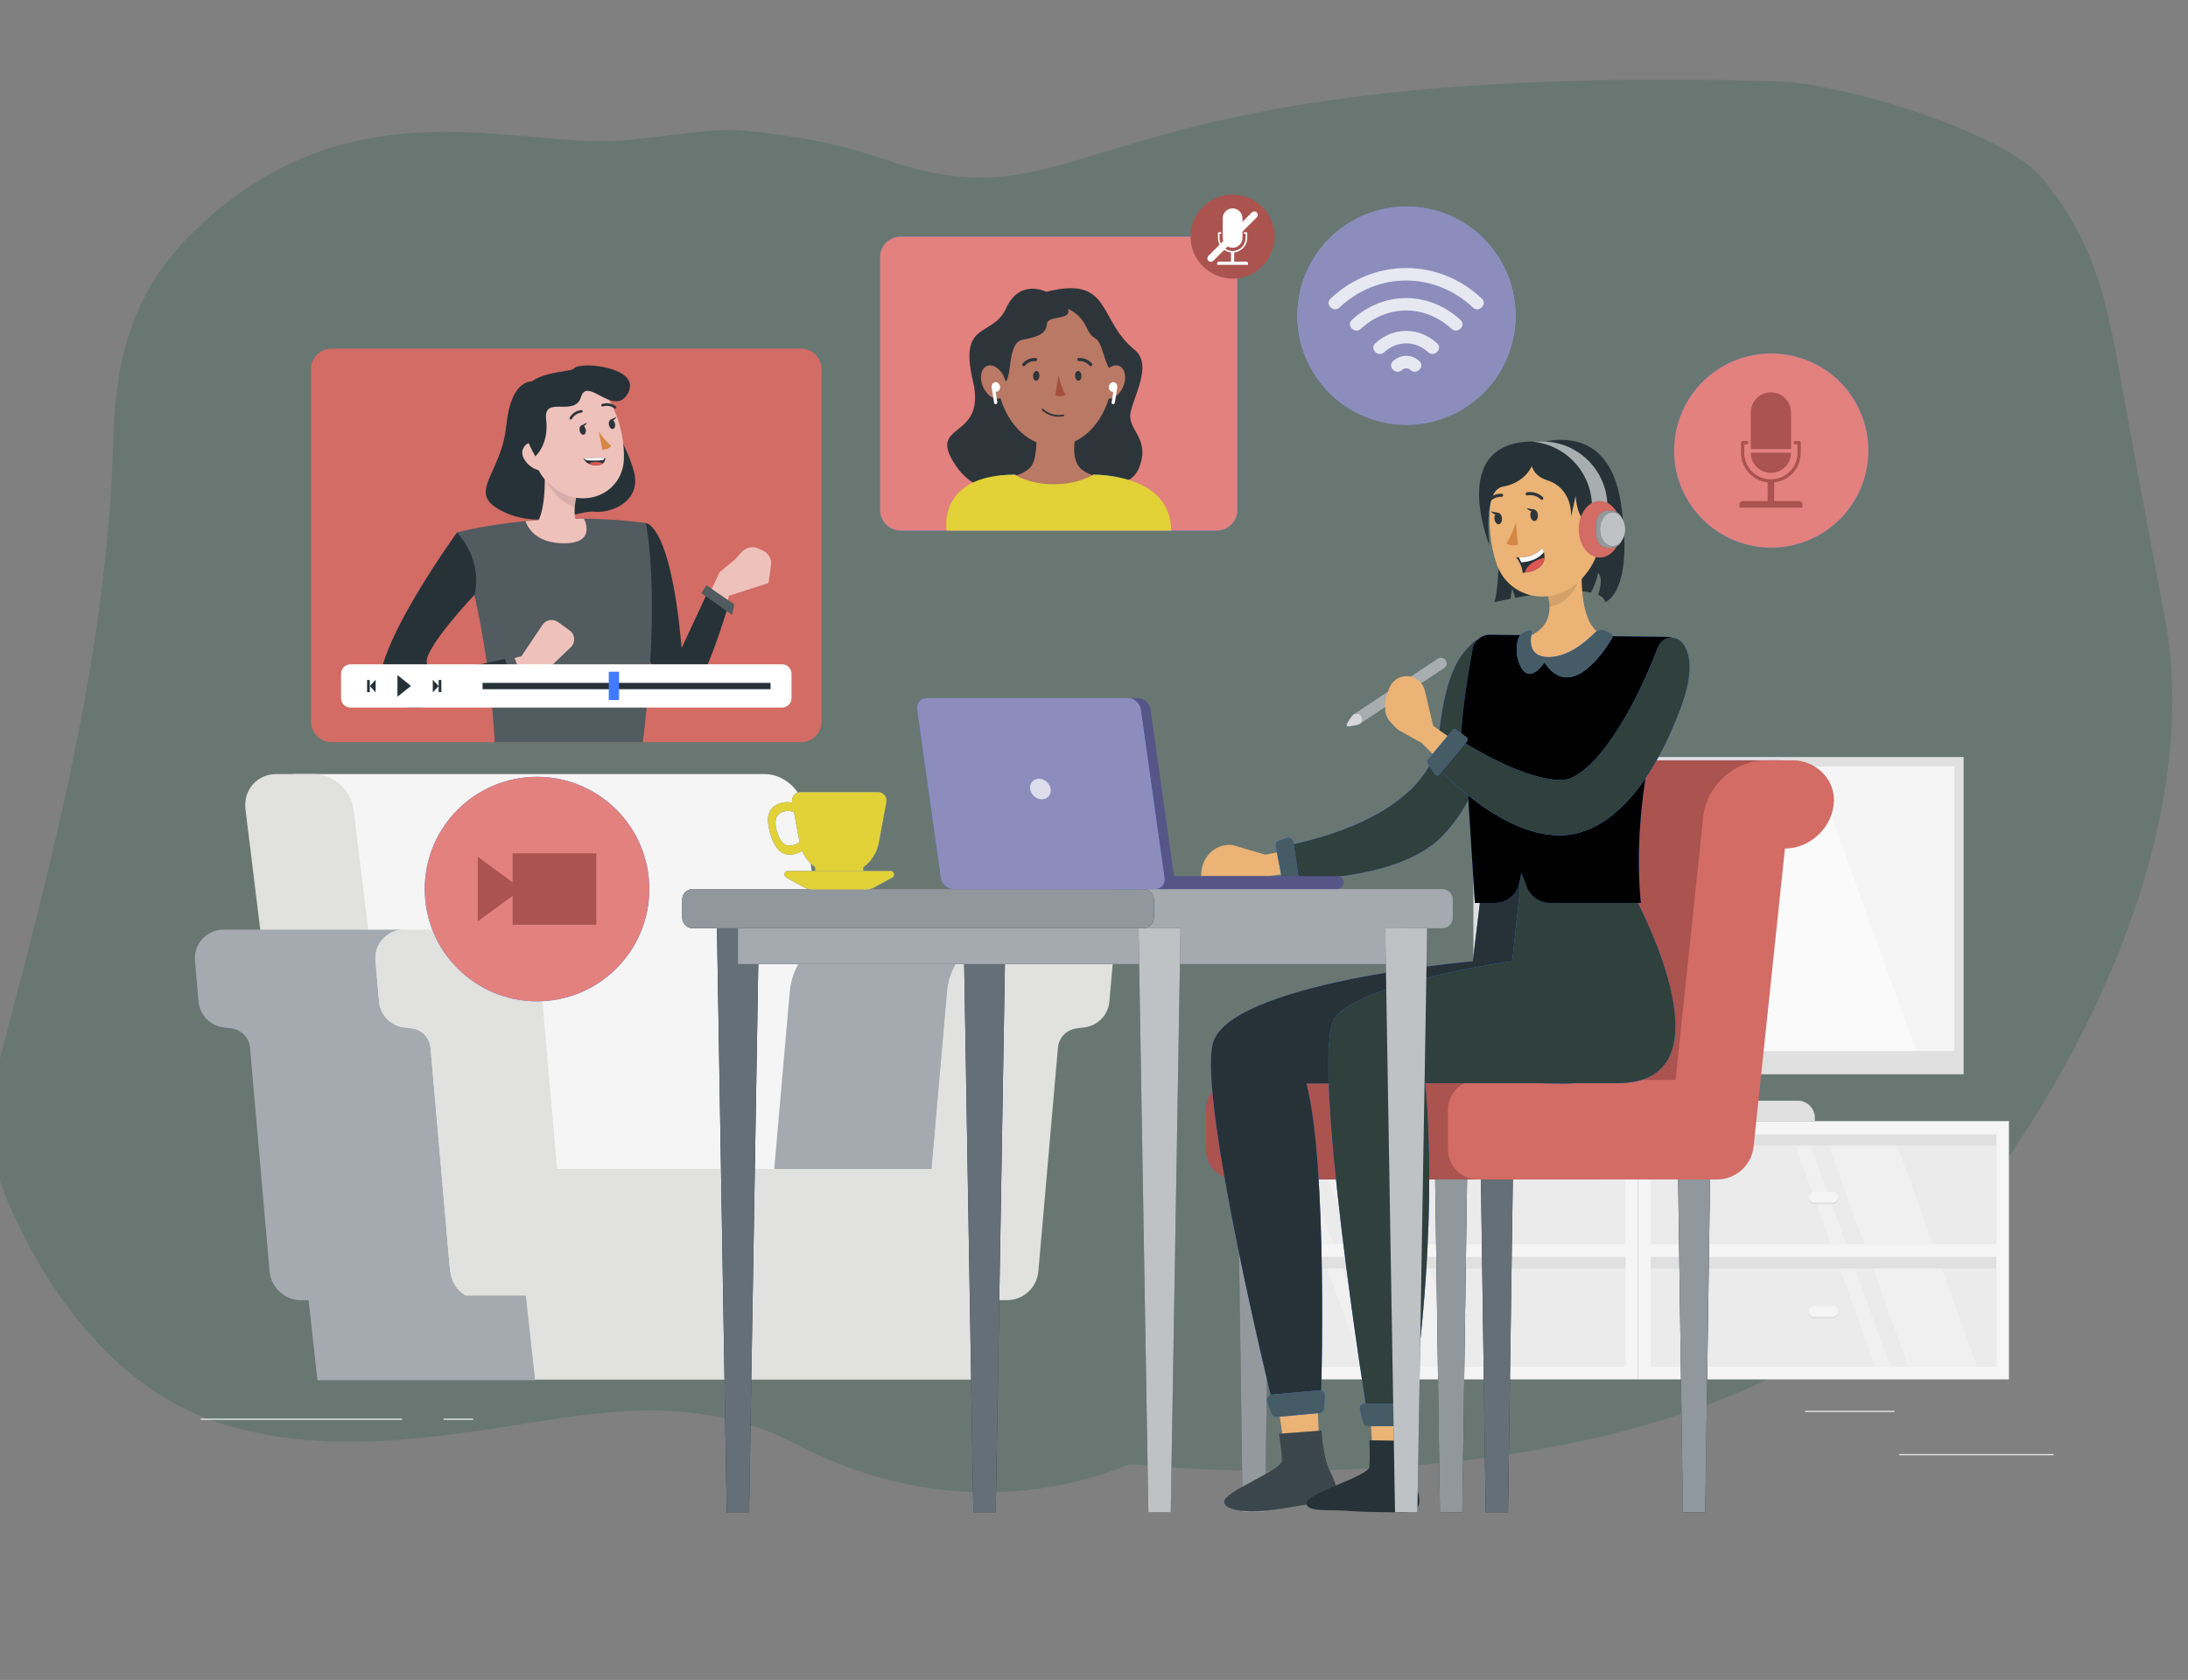 <?xml version="1.0" encoding="UTF-8"?> <!-- Generator: Adobe Illustrator 25.2.0, SVG Export Plug-In . SVG Version: 6.00 Build 0) --> <svg xmlns="http://www.w3.org/2000/svg" xmlns:xlink="http://www.w3.org/1999/xlink" version="1.1" x="0px" y="0px" viewBox="0 0 556 427" style="enable-background:new 0 0 556 427;" xml:space="preserve"><rect x="0" y="0" width="556" height="427" fill="#808080" stroke="none"/> <style type="text/css"> .st0{opacity:0.7;} .st1{fill:#60746C;} .st2{fill:#78A2EA;} .st3{fill:#8D8DBD;} .st4{opacity:0.8;} .st5{fill:#FFFFFF;} .st6{fill:#EBEBEB;} .st7{fill:#F5F5F5;} .st8{fill:#E1E1E0;} .st9{fill:#A5AAB0;} .st10{fill:#F0F0F0;} .st11{fill:#E0E0E0;} .st12{fill:#FAFAFA;} .st13{display:none;} .st14{display:inline;} .st15{fill:#407BFF;} .st16{opacity:0.9;fill:#FFFFFF;} .st17{fill:#263238;} .st18{fill:#90979D;} .st19{fill:#656F78;} .st20{opacity:0.5;fill:#FFFFFF;} .st21{fill:#AA534F;} .st22{fill:#D26C64;} .st23{fill:#EBB376;} .st24{opacity:0.1;fill:#FFFFFF;} .st25{fill:#455B65;} .st26{fill:#2F403D;} .st27{opacity:0.1;} .st28{fill:#D58745;} .st29{fill:#2E353A;} .st30{fill:#DE5753;} .st31{opacity:0.6;fill:#FFFFFF;} .st32{opacity:0.8;fill:#FFFFFF;} .st33{opacity:0.7;fill:#FFFFFF;} .st34{fill:#565588;} .st35{fill:#E2D137;} .st36{fill:#E2817D;} .st37{fill:#B97964;} .st38{fill:#A24E3F;} .st39{fill:#577AFB;} .st40{fill:#EEC1BB;} .st41{opacity:0.2;fill:#FFFFFF;} </style> <g id="Wifi_Icon"> </g> <g id="Background_Complete"> <g class="st0"> <path class="st1" d="M451.839,20.656c-180.711-5.124-173.338,38.348-226.821,19.898c-7.748-2.673-18.702-5.771-36.434-7.403 c-8.525-0.784-24.895,2.617-34.639,2.723c-26.844,0.294-67.272-13.687-104.863,23.118c-14.657,14.351-19.719,30.632-20.289,52.664 c-1.433,55.311-16.238,109.257-29.42,159.717c-3.244,12.417-1.984,23.633,3.131,35.25c11.122,25.261,29.138,47.53,53.958,55.277 c28.225,8.81,57.64,2.89,85.585-1.387c19.763-3.025,40.637-3.686,59.569,6.231c0.13,0.068,0.261,0.137,0.391,0.206 c27.11,14.318,57.75,16.394,85.093,5.185c0,0,140.572,16.011,200.66-49.323c35.583-38.69,73.272-108.204,62.352-165.925 c-4.078-21.555-8.109-43.192-11.392-61.619c-3.871-21.728-7.131-34.173-19.484-49.677 C509.537,33.421,467.395,21.097,451.839,20.656z"></path> </g> <g> <g> <ellipse transform="matrix(0.23 -0.973 0.973 0.23 197.254 409.487)" class="st2" cx="357.331" cy="80.123" rx="27.728" ry="27.728"></ellipse> <ellipse transform="matrix(0.23 -0.973 0.973 0.23 197.254 409.487)" class="st3" cx="357.331" cy="80.123" rx="27.728" ry="27.728"></ellipse> </g> <g class="st4"> <g> <path class="st5" d="M351.73,89.535c3.277-3.023,7.919-3.028,11.202,0c1.511,1.394,3.779-0.862,2.262-2.262 c-4.58-4.224-11.146-4.224-15.726,0C347.952,88.672,350.218,90.93,351.73,89.535L351.73,89.535z"></path> </g> <g> <path class="st5" d="M356.246,94.051c0.639-0.589,1.53-0.59,2.17,0c1.511,1.394,3.779-0.863,2.262-2.262 c-1.947-1.796-4.746-1.796-6.694,0C352.468,93.188,354.734,95.446,356.246,94.051L356.246,94.051z"></path> </g> <g> <path class="st5" d="M345.785,83.59c6.753-6.228,16.328-6.239,23.092,0c1.511,1.394,3.779-0.862,2.262-2.262 c-8.048-7.422-19.569-7.421-27.615,0C342.007,82.727,344.274,84.985,345.785,83.59L345.785,83.59z"></path> </g> <g> <path class="st5" d="M340.364,78.169c9.73-9.164,24.204-9.165,33.936,0c1.498,1.411,3.764-0.847,2.262-2.262 c-11.017-10.377-27.444-10.374-38.459,0C336.6,77.321,338.865,79.58,340.364,78.169L340.364,78.169z"></path> </g> </g> </g> <rect x="482.612" y="369.591" class="st6" width="39.239" height="0.296"></rect> <rect x="458.689" y="358.59" class="st6" width="22.737" height="0.296"></rect> <rect x="51.009" y="360.581" class="st6" width="51.17" height="0.296"></rect> <rect x="112.727" y="360.581" class="st6" width="7.503" height="0.296"></rect> <g> <path class="st7" d="M191.325,323.28h27.45l-14.431-117.528c-0.611-4.975-5.139-9.008-10.114-9.008h-9.433H74.457L92.015,323.28 H191.325z"></path> <path class="st8" d="M104.267,323.28h-27.45L62.387,205.752c-0.611-4.975,2.927-9.008,7.902-9.008h9.433 c4.975,0,9.503,4.033,10.114,9.008L104.267,323.28z"></path> <g> <path class="st9" d="M114.38,323.14l-4.973-56.845c-0.222-2.539-2.184-4.58-4.712-4.903l-2.045-0.261 c-3.392-0.433-6.023-3.17-6.321-6.576l-0.907-10.365c-0.372-4.248,2.977-7.902,7.241-7.902H56.788 c-4.264,0-7.613,3.654-7.241,7.902l0.907,10.365c0.298,3.406,2.929,6.144,6.321,6.576l2.045,0.261 c2.528,0.323,4.49,2.364,4.712,4.903l4.973,56.845c0.363,4.144,3.833,7.324,7.993,7.324h45.875 C118.213,330.465,114.742,327.285,114.38,323.14z"></path> </g> <path class="st9" d="M240.623,252.064c0.781-8.927,8.256-15.776,17.217-15.776h-22.197h-17.74 c-8.961,0-16.436,6.849-17.217,15.776l-3.942,45.061h39.938L240.623,252.064z"></path> <path class="st8" d="M275.58,236.288h-17.74c-8.961,0-16.436,6.849-17.217,15.776l-3.942,45.061h-95.118l-3.942-45.061 c-0.781-8.927-8.256-15.776-17.217-15.776h-17.74c-4.264,0-7.613,3.654-7.241,7.902l0.907,10.365 c0.298,3.406,2.929,6.144,6.321,6.576l2.045,0.261c2.528,0.323,4.49,2.364,4.712,4.903l4.973,56.845 c0.363,4.144,3.833,7.324,7.993,7.324h133.496c4.16,0,7.63-3.18,7.993-7.324l4.973-56.845c0.222-2.539,2.184-4.58,4.712-4.903 l2.045-0.261c3.391-0.433,6.023-3.171,6.321-6.577l0.907-10.364C283.192,239.942,279.844,236.288,275.58,236.288z"></path> </g> <g> <rect x="323.599" y="286.362" transform="matrix(-1 -1.224647e-16 1.224647e-16 -1 738.263 604.159)" class="st6" width="91.066" height="31.434"></rect> <rect x="323.599" y="317.797" transform="matrix(-1 -1.224647e-16 1.224647e-16 -1 738.263 667.027)" class="st6" width="91.066" height="31.434"></rect> <rect x="417.844" y="286.362" transform="matrix(-1 -1.224647e-16 1.224647e-16 -1 926.754 604.159)" class="st6" width="91.066" height="31.434"></rect> <rect x="417.844" y="317.797" transform="matrix(-1 -1.224647e-16 1.224647e-16 -1 926.754 667.027)" class="st6" width="91.066" height="31.434"></rect> <g> <polygon class="st10" points="474.305,317.797 462.974,286.362 480.412,286.362 491.743,317.797 "></polygon> <polygon class="st10" points="454.535,286.362 458.365,286.362 469.696,317.797 465.865,317.797 "></polygon> </g> <g> <polygon class="st10" points="485.635,349.231 474.305,317.797 491.743,317.797 503.073,349.231 "></polygon> <polygon class="st10" points="465.865,317.797 469.695,317.797 481.026,349.231 477.196,349.231 "></polygon> </g> <g> <polygon class="st10" points="344.058,317.797 332.728,286.362 350.166,286.362 361.496,317.797 "></polygon> <polygon class="st10" points="324.288,286.362 328.119,286.362 339.449,317.797 335.619,317.797 "></polygon> </g> <g> <polygon class="st10" points="355.389,349.231 344.058,317.797 361.496,317.797 372.827,349.231 "></polygon> <polygon class="st10" points="335.619,317.797 339.449,317.797 350.78,349.231 346.949,349.231 "></polygon> </g> <rect x="461.787" y="244.074" transform="matrix(-1.836970e-16 1 -1 -1.836970e-16 752.984 -173.771)" class="st11" width="3.18" height="91.066"></rect> <rect x="461.787" y="275.263" transform="matrix(-1.836970e-16 1 -1 -1.836970e-16 784.173 -142.582)" class="st11" width="3.18" height="91.066"></rect> <g> <path class="st11" d="M461.048,306.103c-0.754,0-1.366-0.612-1.366-1.366c0-0.754,0.612-1.366,1.366-1.366 c0.382,0,4.277,0,4.659,0c0.754,0,1.366,0.612,1.366,1.366c0,0.754-0.612,1.366-1.366,1.366 C465.294,306.103,461.461,306.103,461.048,306.103z"></path> <path class="st7" d="M461.048,305.622c-0.754,0-1.366-0.612-1.366-1.366c0-0.754,0.612-1.366,1.366-1.366 c0.382,0,4.277,0,4.659,0c0.754,0,1.366,0.612,1.366,1.366c0,0.754-0.612,1.366-1.366,1.366 C465.294,305.622,461.461,305.622,461.048,305.622z"></path> </g> <g> <path class="st11" d="M461.048,335.12c-0.754,0-1.366-0.612-1.366-1.366c0-0.754,0.612-1.366,1.366-1.366 c0.382,0,4.277,0,4.659,0c0.754,0,1.366,0.612,1.366,1.366c0,0.754-0.612,1.366-1.366,1.366 C465.294,335.12,461.461,335.12,461.048,335.12z"></path> <path class="st7" d="M461.048,334.639c-0.754,0-1.366-0.612-1.366-1.366c0-0.754,0.612-1.366,1.366-1.366 c0.382,0,4.277,0,4.659,0c0.754,0,1.366,0.612,1.366,1.366c0,0.754-0.612,1.366-1.366,1.366 C465.294,334.639,461.461,334.639,461.048,334.639z"></path> </g> <path class="st7" d="M416.254,284.954v65.651h1.59h1.59h87.885h1.59h1.59v-65.651H416.254z M419.434,319.458h87.885v27.966 h-87.885V319.458z M419.434,288.313h87.885v27.965h-87.885V288.313z"></path> <rect x="367.541" y="244.074" transform="matrix(-1.836970e-16 1 -1 -1.836970e-16 658.738 -79.525)" class="st11" width="3.18" height="91.066"></rect> <rect x="367.541" y="275.262" transform="matrix(-1.836970e-16 1 -1 -1.836970e-16 689.927 -48.336)" class="st11" width="3.18" height="91.066"></rect> <g> <path class="st11" d="M366.802,306.103c-0.754,0-1.366-0.612-1.366-1.366c0-0.754,0.612-1.366,1.366-1.366 c0.382,0,4.277,0,4.659,0c0.754,0,1.366,0.612,1.366,1.366c0,0.754-0.612,1.366-1.366,1.366 C371.048,306.103,367.215,306.103,366.802,306.103z"></path> <path class="st7" d="M366.802,305.622c-0.754,0-1.366-0.612-1.366-1.366c0-0.754,0.612-1.366,1.366-1.366 c0.382,0,4.277,0,4.659,0c0.754,0,1.366,0.612,1.366,1.366c0,0.754-0.612,1.366-1.366,1.366 C371.048,305.622,367.215,305.622,366.802,305.622z"></path> </g> <g> <path class="st11" d="M366.802,335.12c-0.754,0-1.366-0.612-1.366-1.366c0-0.754,0.612-1.366,1.366-1.366 c0.382,0,4.277,0,4.659,0c0.754,0,1.366,0.612,1.366,1.366c0,0.754-0.612,1.366-1.366,1.366 C371.048,335.12,367.215,335.12,366.802,335.12z"></path> <path class="st7" d="M366.802,334.639c-0.754,0-1.366-0.612-1.366-1.366c0-0.754,0.612-1.366,1.366-1.366 c0.382,0,4.277,0,4.659,0c0.754,0,1.366,0.612,1.366,1.366c0,0.754-0.612,1.366-1.366,1.366 C371.048,334.639,367.215,334.639,366.802,334.639z"></path> </g> <path class="st7" d="M322.008,284.954v65.651h1.59h1.59h87.885h1.59h1.59v-65.651H322.008z M325.189,319.458h87.885v27.966 h-87.885V319.458z M325.189,288.313h87.885v27.965h-87.885V288.313z"></path> </g> <g> <path class="st11" d="M456.824,279.76h-14.065l-3.252-13.821h-5.627l-3.252,13.821h-14.065c-2.405,0-4.354,1.949-4.354,4.354v0.84 h48.969v-0.84C461.178,281.709,459.229,279.76,456.824,279.76z"></path> <g> <rect x="374.411" y="192.417" class="st11" width="124.564" height="80.629"></rect> <rect x="376.781" y="194.787" class="st7" width="119.826" height="72.336"></rect> <polygon class="st12" points="442.833,267.123 486.918,267.123 460.844,194.787 416.76,194.787 "></polygon> <polygon class="st12" points="421.498,267.123 431.182,267.123 405.108,194.787 395.425,194.787 "></polygon> </g> </g> <g> <polygon class="st8" points="250.518,350.671 125.852,350.671 125.852,329.28 254.072,329.28 "></polygon> <polygon class="st9" points="135.985,350.819 80.665,350.819 78.295,329.28 133.615,329.28 "></polygon> </g> </g> <g id="Background_Simple" class="st13"> </g> <g id="Shadow"> </g> <g id="Character"> <g> <g> <g> <polygon class="st17" points="433.332,384.368 427.653,384.368 426.41,297.798 434.576,297.798 "></polygon> <polygon class="st18" points="433.332,384.368 427.653,384.368 426.41,297.798 434.576,297.798 "></polygon> </g> <g> <polygon class="st17" points="383.216,384.368 377.538,384.368 376.294,297.798 384.46,297.798 "></polygon> <polygon class="st19" points="383.216,384.368 377.538,384.368 376.294,297.798 384.46,297.798 "></polygon> </g> <g> <polygon class="st17" points="371.586,384.368 365.908,384.368 364.664,297.798 372.83,297.798 "></polygon> <polygon class="st18" points="371.586,384.368 365.908,384.368 364.664,297.798 372.83,297.798 "></polygon> </g> <g> <polygon class="st17" points="321.471,384.368 315.792,384.368 314.548,297.798 322.715,297.798 "></polygon> <polygon class="st20" points="321.471,384.368 315.792,384.368 314.548,297.798 322.715,297.798 "></polygon> </g> <g> <path class="st15" d="M406.106,299.782h-92.112c-4.191,0-7.589-3.398-7.589-7.589v-10.115c0-4.191,3.398-7.589,7.589-7.589 h81.561l7.026-66.842c0.836-7.954,7.961-14.401,15.915-14.401h34.222l-8.168,24.956l-7.463,55.873l-5.253,15.614 L406.106,299.782z"></path> <path class="st21" d="M406.106,299.782h-92.112c-4.191,0-7.589-3.398-7.589-7.589v-10.115c0-4.191,3.398-7.589,7.589-7.589 h81.561l7.026-66.842c0.836-7.954,7.961-14.401,15.915-14.401h34.222l-8.168,24.956l-7.463,55.873l-5.253,15.614 L406.106,299.782z"></path> </g> <path class="st22" d="M455.55,193.245h-6.829c-7.954,0-15.079,6.448-15.915,14.401l-7.026,66.842h-50.246 c-4.191,0-7.589,3.398-7.589,7.589v10.115c0,4.191,3.398,7.589,7.589,7.589h60.797c4.778,0,8.785-3.608,9.284-8.36l7.962-75.751 c6.423,0,12.151-5.4,12.443-11.907C466.28,197.968,461.352,193.245,455.55,193.245z"></path> </g> <g> <g> <polygon class="st23" points="323.438,348.603 327.387,374.379 335.52,373.682 334.386,347.666 "></polygon> <g> <path class="st17" d="M335.81,363.605c0,0,0.383,6.653,1.988,9.969c1.544,3.192,3.816,7.723-1.604,8.21 c-3.191,0.286-8.785,1.611-14.907,2.204c-4.229,0.41-10.023,0.038-10.227-2.237c-0.233-2.596,14.764-8.035,14.696-10.527 c-0.068-2.492-0.731-6.81-0.731-6.81L335.81,363.605z"></path> <path class="st24" d="M335.81,363.605c0,0,0.383,6.653,1.988,9.969c1.544,3.192,3.816,7.723-1.604,8.21 c-3.191,0.286-8.785,1.611-14.907,2.204c-4.229,0.41-10.023,0.038-10.227-2.237c-0.233-2.596,14.764-8.035,14.696-10.527 c-0.068-2.492-0.731-6.81-0.731-6.81L335.81,363.605z"></path> </g> <g> <path class="st15" d="M376.478,225.976l-2.21,18.348c0,0-62.585,5.494-66.143,21.147 c-3.382,14.879,15.086,90.417,15.086,90.417l12.504-1.244c0,0,1.735-58.41-3.732-79.246c0,0,47.576-0.356,63.43,0 c7.148,0.161,25.345-0.079,20.836-20.811c-5.147-23.665-10.588-28.61-10.588-28.61l-0.18-10.379h-28.409L376.478,225.976z"></path> <path class="st17" d="M376.478,225.976l-2.21,18.348c0,0-62.585,5.494-66.143,21.147 c-3.382,14.879,15.086,90.417,15.086,90.417l12.504-1.244c0,0,1.735-58.41-3.732-79.246c0,0,47.576-0.356,63.43,0 c7.148,0.161,25.345-0.079,20.836-20.811c-5.147-23.665-10.588-28.61-10.588-28.61l-0.18-10.379h-28.409L376.478,225.976z"></path> </g> <g> <path class="st15" d="M322.005,356.216l1.048,3.06c0.195,0.57,0.755,0.932,1.354,0.877l10.915-1.001 c0.641-0.059,1.144-0.577,1.184-1.219l0.196-3.174c0.049-0.799-0.625-1.454-1.422-1.38l-12.159,1.115 C322.278,354.57,321.731,355.416,322.005,356.216z"></path> <path class="st25" d="M322.005,356.216l1.048,3.06c0.195,0.57,0.755,0.932,1.354,0.877l10.915-1.001 c0.641-0.059,1.144-0.577,1.184-1.219l0.196-3.174c0.049-0.799-0.625-1.454-1.422-1.38l-12.159,1.115 C322.278,354.57,321.731,355.416,322.005,356.216z"></path> </g> </g> <g> <polygon class="st23" points="347.421,348.087 349.157,374.105 357.32,374.105 358.409,348.087 "></polygon> <path class="st17" d="M358.259,366.227c0,0-0.213,6.66,1.088,10.107c1.253,3.317,3.11,8.034-2.332,8.034 c-3.203,0-8.87,0.072-14.933-0.376c-4.237-0.313-10.097,0.381-10.097-1.904c0-2.606,15.855-6.837,16.01-9.324 c0.156-2.488,0-6.686,0-6.686L358.259,366.227z"></path> <g> <path class="st15" d="M386.271,225.976l-1.995,18.348c0,0-38.928,5.287-45.177,14.616 c-6.249,9.329,8.426,101.068,8.426,101.068h10.884c7.774-51.001,3.732-84.69,3.732-84.69s17.726,0,48.824,0 s3.421-49.342,3.421-49.342l0.115-10.898l-28.769,1.659L386.271,225.976z"></path> <path class="st26" d="M386.271,225.976l-1.995,18.348c0,0-38.928,5.287-45.177,14.616 c-6.249,9.329,8.426,101.068,8.426,101.068h10.884c7.774-51.001,3.732-84.69,3.732-84.69s17.726,0,48.824,0 s3.421-49.342,3.421-49.342l0.115-10.898l-28.769,1.659L386.271,225.976z"></path> </g> <g> <path class="st15" d="M345.539,358.221l0.818,3.361c0.13,0.536,0.61,0.913,1.162,0.913h10.845c0.563,0,1.05-0.393,1.169-0.943 l0.727-3.361c0.161-0.745-0.407-1.449-1.169-1.449h-12.389C345.926,356.743,345.356,357.468,345.539,358.221z"></path> <path class="st25" d="M345.539,358.221l0.818,3.361c0.13,0.536,0.61,0.913,1.162,0.913h10.845c0.563,0,1.05-0.393,1.169-0.943 l0.727-3.361c0.161-0.745-0.407-1.449-1.169-1.449h-12.389C345.926,356.743,345.356,357.468,345.539,358.221z"></path> </g> </g> <g> <path class="st23" d="M330.371,215.524l-8.82,1.71l-8.297-2.429c-2.302-0.329-4.607,0.578-6.169,2.427l0,0 c-1.184,1.402-1.841,3.229-1.841,5.124v0.32h17.049l9.247-1.244L330.371,215.524z"></path> <g> <path class="st15" d="M377.999,164.539c-0.254-1.841-2.266-2.59-3.529-1.345c-2.836,2.793-6.923,6.08-8.831,23.681 c-2.459,22.68-40.239,28.311-40.239,28.311l1.806,8.302c0,0,27.86,0.953,39.408-11.083 C381.454,196.94,379.267,173.736,377.999,164.539z"></path> <path class="st26" d="M377.999,164.539c-0.254-1.841-2.266-2.59-3.529-1.345c-2.836,2.793-6.923,6.08-8.831,23.681 c-2.459,22.68-40.239,28.311-40.239,28.311l1.806,8.302c0,0,27.86,0.953,39.408-11.083 C381.454,196.94,379.267,173.736,377.999,164.539z"></path> </g> <path class="st17" d="M411.897,127.925c-3.421-22.95-22.744-14.68-22.744-14.68c-12.482,4.508-8.302,20.007-8.337,28.472 c-0.036,8.465-1.063,11.334-1.063,11.334c1.434-0.319,2.777-0.599,4.069-0.856l0.449-2.642l0.783,2.4 c10.494-2.009,16.161-1.984,19.216-1.348c0.58-1.058,1.42-2.852,1.832-4.99c0,0,1.502,0.972,0.03,5.562 c1.814,0.822,1.723,1.874,1.723,1.874S415.318,150.875,411.897,127.925z"></path> <g> <path class="st15" d="M423.77,161.874l-45.125-0.537c-2.176-0.026-4.06,1.524-4.447,3.665 c-5.331,29.475-1.692,28.425-1.692,28.425l2.281,36.074h5.045c3.046,0,5.668-2.15,6.265-5.136l0.507-2.535l1.337,3.539 c0.939,2.486,3.319,4.131,5.977,4.131h23.041c-2.681-27.704,6.098-54.432,9.161-64.41 C426.608,163.502,425.432,161.894,423.77,161.874z"></path> <path d="M423.77,161.874l-45.125-0.537c-2.176-0.026-4.06,1.524-4.447,3.665c-5.331,29.475-1.692,28.425-1.692,28.425 l2.281,36.074h5.045c3.046,0,5.668-2.15,6.265-5.136l0.507-2.535l1.337,3.539c0.939,2.486,3.319,4.131,5.977,4.131h23.041 c-2.681-27.704,6.098-54.432,9.161-64.41C426.608,163.502,425.432,161.894,423.77,161.874z"></path> </g> <g> <path class="st15" d="M324.172,215.073l1.673,8.74c0.118,0.617,0.67,1.055,1.298,1.03l1.689-0.068 c0.754-0.03,1.316-0.709,1.205-1.455l-1.383-9.311c-0.115-0.776-0.9-1.263-1.646-1.022l-1.98,0.639 C324.419,213.823,324.051,214.443,324.172,215.073z"></path> <path class="st25" d="M324.172,215.073l1.673,8.74c0.118,0.617,0.67,1.055,1.298,1.03l1.689-0.068 c0.754-0.03,1.316-0.709,1.205-1.455l-1.383-9.311c-0.115-0.776-0.9-1.263-1.646-1.022l-1.98,0.639 C324.419,213.823,324.051,214.443,324.172,215.073z"></path> </g> <path class="st23" d="M402.277,139.963c-0.659,6.036-0.878,17.012,3.622,20.612c0,0-1.711,6.093-13.289,7.234 c-8.222-3.628-5.161-5.631-5.161-5.631c6.475-2.195,7.127-7.057,5.634-11.568L402.277,139.963z"></path> <path class="st27" d="M401.296,146.677l-2.384-0.622l-2.939,1.208l-2.89,3.346c0.396,1.196,0.634,2.416,0.66,3.605 C400.121,153.163,401.296,146.677,401.296,146.677z"></path> <path class="st23" d="M406.558,126.605c0.288,9.968,0.63,14.179-3.913,19.718c-6.834,8.337-19.134,6.518-22.403-3.161 c-2.94-8.711-2.924-23.537,6.413-28.364c6.654-3.483,14.871-0.912,18.354,5.742C405.99,122.414,406.521,124.49,406.558,126.605z "></path> <path class="st23" d="M409.614,134.23c-0.383,1.89-1.501,3.55-3.109,4.616c-2.142,1.394-3.975-0.334-4.021-2.757 c-0.041-2.172,1.024-5.526,3.484-5.949c1.801-0.253,3.466,1.001,3.719,2.802C409.749,133.372,409.724,133.81,409.614,134.23z"></path> <path class="st28" d="M385.216,132.729c-0.549,1.907-1.359,3.73-2.405,5.416c0.883,0.524,1.952,0.629,2.921,0.288 L385.216,132.729z"></path> <path class="st29" d="M391.915,127.029c0.066-0.022,0.125-0.059,0.174-0.108c0.148-0.16,0.138-0.41-0.022-0.558 c-0.002-0.002-0.004-0.004-0.006-0.005c-1.082-1.047-2.606-1.501-4.085-1.217c-0.207,0.06-0.331,0.273-0.282,0.483 c0.054,0.207,0.264,0.333,0.472,0.285c1.224-0.215,2.477,0.171,3.369,1.038C391.639,127.038,391.783,127.069,391.915,127.029z"></path> <path class="st29" d="M378.001,127.92c-0.068-0.013-0.132-0.041-0.188-0.082c-0.169-0.138-0.195-0.386-0.058-0.556 c0.002-0.002,0.003-0.004,0.005-0.006c0.922-1.19,2.367-1.856,3.87-1.784c0.214,0.03,0.366,0.223,0.347,0.438 c-0.024,0.213-0.214,0.368-0.427,0.349c-1.242-0.039-2.428,0.521-3.187,1.505C378.275,127.89,378.137,127.941,378.001,127.92z"></path> <g> <path class="st29" d="M390.792,130.878c0.075,0.802-0.295,1.493-0.828,1.546c-0.533,0.053-1.011-0.562-1.078-1.377 c-0.067-0.815,0.295-1.493,0.818-1.543C390.227,129.454,390.714,130.066,390.792,130.878z"></path> <path class="st29" d="M381.669,131.708c0.075,0.802-0.295,1.493-0.818,1.543c-0.523,0.05-1.011-0.562-1.088-1.374 c-0.078-0.812,0.295-1.493,0.818-1.543C381.103,130.284,381.602,130.893,381.669,131.708z"></path> <path class="st29" d="M380.816,130.357l-1.986-0.379C378.83,129.978,379.965,131.395,380.816,130.357z"></path> <path class="st29" d="M389.939,129.527l-1.986-0.379C387.953,129.148,389.088,130.565,389.939,129.527z"></path> </g> <g> <path class="st17" d="M385.268,141.624c0,0,3.784,0.674,6.686-2.281c0,0,2.954,5.39-5.028,6.271 C386.926,145.615,386.926,143.749,385.268,141.624z"></path> <path class="st5" d="M385.983,141.685l0.581,1.235c0,0,3.758-0.008,5.76-2.589c-0.157-0.589-0.369-0.987-0.369-0.987 C389.82,141.515,387.215,141.725,385.983,141.685z"></path> <path class="st30" d="M387.465,145.53c3.917-0.576,4.93-2.317,5.011-3.813C388.621,142.725,387.686,144.658,387.465,145.53z"></path> </g> <path class="st17" d="M389.153,118.688c0,0-1.794,4.043-7.173,4.976c-5.379,0.933-3.466,14.966-3.466,14.966 s-11.62-28.338,13.68-26.316L389.153,118.688z"></path> <path class="st17" d="M392.825,112.855c-1.779-0.401-3.544,0.802-3.768,2.611c-0.292,2.356,0.203,5.334,4.027,6.565 c6.763,2.177,6.141,9.329,6.141,9.329l1.166-5.309c0,0,0.389,7.578,4.198,6.677c3.809-0.901,4.198-8.054,4.198-8.054 l-6.304-9.64L392.825,112.855z"></path> <g> <path class="st15" d="M388.544,160.231c0.387-0.147,0.781,0.191,0.688,0.595c-0.449,1.951-0.832,6.191,4.317,6.191 c5.07,0,9.783-4.203,11.764-6.234c0.624-0.64,1.565-0.842,2.394-0.51l1.345,0.539c0.606,0.243,0.852,0.964,0.516,1.524 c-2.285,3.797-10.485,15.882-17.108,6.08c0,0-3.847,5.961-6.22,0.622c-1.117-2.514-0.896-4.862-0.539-6.34 c0.231-0.956,0.914-1.733,1.833-2.083L388.544,160.231z"></path> <path class="st25" d="M388.544,160.231c0.387-0.147,0.781,0.191,0.688,0.595c-0.449,1.951-0.832,6.191,4.317,6.191 c5.07,0,9.783-4.203,11.764-6.234c0.624-0.64,1.565-0.842,2.394-0.51l1.345,0.539c0.606,0.243,0.852,0.964,0.516,1.524 c-2.285,3.797-10.485,15.882-17.108,6.08c0,0-3.847,5.961-6.22,0.622c-1.117-2.514-0.896-4.862-0.539-6.34 c0.231-0.956,0.914-1.733,1.833-2.083L388.544,160.231z"></path> </g> <g> <g> <g> <path class="st17" d="M365.37,167.391c0.674-0.446,1.582-0.261,2.028,0.413c0.446,0.674,0.261,1.582-0.413,2.028 c-0.489,0.324-20.936,13.857-21.425,14.181c-0.674,0.446-1.582,0.261-2.028-0.413c-0.446-0.674-0.261-1.582,0.413-2.028 C344.369,181.292,364.948,167.671,365.37,167.391z"></path> <path class="st31" d="M365.37,167.391c0.674-0.446,1.582-0.261,2.028,0.413c0.446,0.674,0.261,1.582-0.413,2.028 c-0.489,0.324-20.936,13.857-21.425,14.181c-0.674,0.446-1.582,0.261-2.028-0.413c-0.446-0.674-0.261-1.582,0.413-2.028 C344.369,181.292,364.948,167.671,365.37,167.391z"></path> </g> <g> <path class="st17" d="M343.946,181.572c-0.438,0.29-1.213,1.543-1.702,2.386c-0.192,0.331,0.077,0.737,0.456,0.689 c0.967-0.121,2.424-0.345,2.861-0.635c0.674-0.446,0.859-1.354,0.413-2.028C345.527,181.311,344.62,181.126,343.946,181.572z "></path> <path class="st32" d="M343.946,181.572c-0.438,0.29-1.213,1.543-1.702,2.386c-0.192,0.331,0.077,0.737,0.456,0.689 c0.967-0.121,2.424-0.345,2.861-0.635c0.674-0.446,0.859-1.354,0.413-2.028C345.527,181.311,344.62,181.126,343.946,181.572z "></path> </g> </g> <path class="st23" d="M373.535,191.046l-9.345-6.551l-2.117-8.977c-0.415-1.758-1.793-3.128-3.554-3.532l0,0 c-2.322-0.532-4.678,0.742-5.503,2.976l-0.719,1.945c-0.194,0.526-0.294,1.082-0.294,1.643v1.65 c0,1.182,0.442,2.322,1.239,3.195l1.277,1.399c0.343,0.376,0.745,0.694,1.19,0.943l5.542,3.093l8.758,8.742L373.535,191.046z"></path> <g> <path class="st15" d="M421.338,164.486c0.986-2.551,4.398-3.261,6.122-1.138c1.975,2.432,3.107,7.153-0.265,16.305 c-6.744,18.304-17.474,32.683-30.921,32.683c-15.941,0-32.083-18.467-32.083-18.467l5.588-6.581 c0,0,16.204,10.982,27.006,10.982C402.957,198.271,412.918,186.279,421.338,164.486z"></path> <path class="st26" d="M421.338,164.486c0.986-2.551,4.398-3.261,6.122-1.138c1.975,2.432,3.107,7.153-0.265,16.305 c-6.744,18.304-17.474,32.683-30.921,32.683c-15.941,0-32.083-18.467-32.083-18.467l5.588-6.581 c0,0,16.204,10.982,27.006,10.982C402.957,198.271,412.918,186.279,421.338,164.486z"></path> </g> <g> <path class="st15" d="M362.789,193.155l6.309-7.61c0.22-0.265,0.608-0.313,0.886-0.11l2.703,1.975 c0.303,0.222,0.357,0.653,0.117,0.942l-7.089,8.545c-0.279,0.336-0.804,0.308-1.045-0.057l-1.923-2.911 C362.589,193.691,362.606,193.376,362.789,193.155z"></path> <path class="st25" d="M362.789,193.155l6.309-7.61c0.22-0.265,0.608-0.313,0.886-0.11l2.703,1.975 c0.303,0.222,0.357,0.653,0.117,0.942l-7.089,8.545c-0.279,0.336-0.804,0.308-1.045-0.057l-1.923-2.911 C362.589,193.691,362.606,193.376,362.789,193.155z"></path> </g> </g> <path class="st17" d="M391.886,112.21h-2.21v0.09c8.348,0.862,14.86,7.917,14.86,16.493h3.933 C408.469,119.634,401.044,112.21,391.886,112.21z"></path> <g> <path class="st31" d="M391.886,112.21h-2.21v0.09c8.348,0.862,14.86,7.917,14.86,16.493h3.933 C408.469,119.634,401.044,112.21,391.886,112.21z"></path> <ellipse class="st22" cx="406.551" cy="134.528" rx="5.381" ry="7.189"></ellipse> <g> <path class="st17" d="M412.551,134.528c0,3.213-0.977,4.721-3.534,4.721c-2.557,0-3.534-1.509-3.534-4.721 c0-3.212,0.977-4.721,3.534-4.721C411.574,129.807,412.551,131.316,412.551,134.528z"></path> <path class="st20" d="M412.551,134.528c0,3.213-0.977,4.721-3.534,4.721c-2.557,0-3.534-1.509-3.534-4.721 c0-3.212,0.977-4.721,3.534-4.721C411.574,129.807,412.551,131.316,412.551,134.528z"></path> <ellipse class="st17" cx="409.777" cy="134.528" rx="3.202" ry="4.277"></ellipse> <ellipse class="st33" cx="409.777" cy="134.528" rx="3.202" ry="4.277"></ellipse> </g> </g> </g> </g> </g> </g> <g id="Desk"> <g> <g> <g> <polygon class="st17" points="190.354,384.368 184.675,384.368 182.188,235.927 192.842,235.927 "></polygon> <polygon class="st19" points="190.354,384.368 184.675,384.368 182.188,235.927 192.842,235.927 "></polygon> </g> <g> <polygon class="st17" points="253.027,384.368 247.349,384.368 244.861,235.927 255.515,235.927 "></polygon> <polygon class="st19" points="253.027,384.368 247.349,384.368 244.861,235.927 255.515,235.927 "></polygon> </g> <g> <rect x="187.515" y="233.439" class="st17" width="107.143" height="11.61"></rect> <rect x="187.515" y="233.439" class="st9" width="107.143" height="11.61"></rect> </g> <g> <rect x="294.658" y="233.439" class="st17" width="62.832" height="11.61"></rect> <rect x="294.658" y="233.439" class="st9" width="62.832" height="11.61"></rect> </g> <g> <polygon class="st17" points="360.171,384.368 354.492,384.368 352.004,235.927 362.659,235.927 "></polygon> <polygon class="st33" points="360.171,384.368 354.492,384.368 352.004,235.927 362.659,235.927 "></polygon> </g> <path class="st9" d="M366.51,235.927h-84.649c-1.463,0-2.648-1.186-2.648-2.648v-4.654c0-1.463,1.186-2.648,2.648-2.648h84.649 c1.463,0,2.648,1.186,2.648,2.648v4.654C369.159,234.742,367.973,235.927,366.51,235.927z"></path> <g> <path class="st17" d="M290.564,235.927H176.01c-1.463,0-2.648-1.186-2.648-2.648v-4.654c0-1.463,1.186-2.648,2.648-2.648 h114.554c1.463,0,2.648,1.186,2.648,2.648v4.654C293.213,234.742,292.027,235.927,290.564,235.927z"></path> <path class="st18" d="M290.564,235.927H176.01c-1.463,0-2.648-1.186-2.648-2.648v-4.654c0-1.463,1.186-2.648,2.648-2.648 h114.554c1.463,0,2.648,1.186,2.648,2.648v4.654C293.213,234.742,292.027,235.927,290.564,235.927z"></path> </g> <g> <polygon class="st17" points="297.498,384.368 291.819,384.368 289.331,235.927 299.985,235.927 "></polygon> <polygon class="st33" points="297.498,384.368 291.819,384.368 289.331,235.927 299.985,235.927 "></polygon> </g> </g> <g> <path class="st34" d="M294.555,225.993c-0.916,0-1.659-0.743-1.659-1.659s0.743-1.659,1.659-1.659h45.196 c0.916,0,1.659,0.743,1.659,1.659s-0.743,1.659-1.659,1.659H294.555z"></path> <path class="st34" d="M298.392,223.124l-6.016-42.81c-0.221-1.575-1.678-2.852-3.252-2.852h-5.764v48.513h12.582 C297.516,225.976,298.613,224.699,298.392,223.124z"></path> <g> <path class="st15" d="M293.453,225.976h-51.102c-1.575,0-3.031-1.277-3.252-2.852l-6.016-42.81 c-0.221-1.575,0.876-2.852,2.451-2.852h51.102c1.575,0,3.031,1.277,3.252,2.852l6.016,42.81 C296.126,224.699,295.028,225.976,293.453,225.976z"></path> <path class="st3" d="M293.453,225.976h-51.102c-1.575,0-3.031-1.277-3.252-2.852l-6.016-42.81 c-0.221-1.575,0.876-2.852,2.451-2.852h51.102c1.575,0,3.031,1.277,3.252,2.852l6.016,42.81 C296.126,224.699,295.028,225.976,293.453,225.976z"></path> </g> <path class="st33" d="M266.992,200.553c0.202,1.44-0.801,2.607-2.24,2.607c-1.44,0-2.771-1.167-2.973-2.607 c-0.202-1.439,0.801-2.607,2.24-2.607C265.458,197.947,266.79,199.114,266.992,200.553z"></path> </g> <g> <path class="st15" d="M223.132,201.326h-19.739c-1.337,0-2.347,1.213-2.105,2.529l0.031,0.169 c-0.906-0.233-1.907-0.224-2.979,0.097c-3.562,1.065-3.662,4.241-2.597,7.803c1.065,3.562,2.892,6.162,6.454,5.097 c0.617-0.185,1.154-0.445,1.623-0.762c0.714,1.692,1.871,3.132,3.322,4.182v2.615h12.239v-2.615 c2.007-1.453,3.465-3.645,3.943-6.23l1.912-10.357C225.48,202.54,224.47,201.326,223.132,201.326z M201.702,214.761 c-2.341,0.7-3.541-1.008-4.241-3.349c-0.7-2.341-0.635-4.428,1.706-5.128c0.974-0.291,1.853-0.181,2.606,0.195l1.381,7.484 C202.771,214.312,202.288,214.586,201.702,214.761z"></path> <path class="st35" d="M223.132,201.326h-19.739c-1.337,0-2.347,1.213-2.105,2.529l0.031,0.169 c-0.906-0.233-1.907-0.224-2.979,0.097c-3.562,1.065-3.662,4.241-2.597,7.803c1.065,3.562,2.892,6.162,6.454,5.097 c0.617-0.185,1.154-0.445,1.623-0.762c0.714,1.692,1.871,3.132,3.322,4.182v2.615h12.239v-2.615 c2.007-1.453,3.465-3.645,3.943-6.23l1.912-10.357C225.48,202.54,224.47,201.326,223.132,201.326z M201.702,214.761 c-2.341,0.7-3.541-1.008-4.241-3.349c-0.7-2.341-0.635-4.428,1.706-5.128c0.974-0.291,1.853-0.181,2.606,0.195l1.381,7.484 C202.771,214.312,202.288,214.586,201.702,214.761z"></path> <g> <path class="st15" d="M219.907,226.117h-13.288c-0.811,0-1.61-0.204-2.322-0.593l-4.5-2.461 c-0.823-0.45-0.503-1.701,0.435-1.701h26.063c0.938,0,1.258,1.251,0.435,1.701l-4.5,2.461 C221.517,225.913,220.718,226.117,219.907,226.117z"></path> <path class="st35" d="M219.907,226.117h-13.288c-0.811,0-1.61-0.204-2.322-0.593l-4.5-2.461 c-0.823-0.45-0.503-1.701,0.435-1.701h26.063c0.938,0,1.258,1.251,0.435,1.701l-4.5,2.461 C221.517,225.913,220.718,226.117,219.907,226.117z"></path> </g> </g> </g> </g> <g id="Concall"> <g> <g> <path class="st15" d="M309.175,134.864h-80.293c-2.896,0-5.243-2.347-5.243-5.243V65.389c0-2.896,2.347-5.243,5.243-5.243h80.293 c2.896,0,5.243,2.347,5.243,5.243v64.232C314.418,132.517,312.071,134.864,309.175,134.864z"></path> <path class="st36" d="M309.175,134.864h-80.293c-2.896,0-5.243-2.347-5.243-5.243V65.389c0-2.896,2.347-5.243,5.243-5.243h80.293 c2.896,0,5.243,2.347,5.243,5.243v64.232C314.418,132.517,312.071,134.864,309.175,134.864z"></path> </g> <g> <path class="st29" d="M265.878,74.169c0,0-6.75-3.455-10.187,4.146c-3.437,7.602-12.125,3.032-8.472,18.447 c3.653,15.415-11.946,10.183-4.443,21.437c7.503,11.254,18.954,3.541,25.231,3.752c6.277,0.21,18.405,4.146,21.366-2.863 s-2.073-9.369-2.172-13.175c-0.099-3.806,6.207-12.911,1.088-17.035C278.878,81.299,282.562,69.924,265.878,74.169z"></path> <ellipse class="st37" cx="268.008" cy="94.545" rx="14.71" ry="18.821"></ellipse> <path class="st38" d="M269.002,95.409c0.358,1.731,0.954,3.404,1.769,4.973c-0.82,0.405-1.777,0.426-2.613,0.058L269.002,95.409z "></path> <g> <path class="st29" d="M262.518,95.465c-0.045,0.689,0.276,1.269,0.726,1.297c0.45,0.027,0.845-0.5,0.89-1.188 c0.045-0.689-0.279-1.26-0.729-1.287C262.956,94.259,262.56,94.786,262.518,95.465z"></path> <path class="st29" d="M260.073,93.056c-0.069-0.005-0.136-0.024-0.197-0.057c-0.161-0.15-0.178-0.399-0.04-0.571 c0.832-0.994,2.09-1.529,3.383-1.439c0.222,0.03,0.377,0.234,0.347,0.456c-0.03,0.222-0.234,0.377-0.456,0.347l0,0 c-1.024-0.061-2.015,0.373-2.664,1.167C260.347,93.053,260.206,93.09,260.073,93.056z"></path> </g> <g> <path class="st29" d="M274.804,95.465c0.045,0.689-0.276,1.269-0.726,1.297c-0.45,0.027-0.845-0.5-0.89-1.188 c-0.045-0.689,0.279-1.26,0.729-1.287S274.762,94.786,274.804,95.465z"></path> <path class="st29" d="M277.249,93.056c0.069-0.005,0.136-0.024,0.197-0.057c0.161-0.15,0.178-0.399,0.04-0.571 c-0.832-0.994-2.09-1.529-3.383-1.439c-0.222,0.03-0.377,0.234-0.347,0.456c0.03,0.222,0.234,0.377,0.456,0.347l0,0 c1.024-0.061,2.015,0.373,2.664,1.167C276.975,93.053,277.116,93.09,277.249,93.056z"></path> </g> <path class="st29" d="M269.013,105.913c0.413,0.001,0.825-0.035,1.232-0.108c0.117-0.019,0.196-0.13,0.177-0.247 c0-0.002-0.001-0.005-0.001-0.007c-0.02-0.115-0.129-0.194-0.244-0.176c-1.82,0.356-3.702-0.169-5.073-1.417 c-0.081-0.089-0.219-0.096-0.308-0.015c-0.089,0.081-0.096,0.219-0.015,0.308C265.923,105.332,267.44,105.928,269.013,105.913z"></path> <path class="st39" d="M266.631,125.683c8.109,0,14.63-3.189,16.953-4.489c-3.216-0.592-5.715-0.546-5.715-0.546 s-3.752,2.439-10.128,2.439c-6.376,0-9.814-2.439-9.814-2.439c-1.545,0-2.939,0.094-4.226,0.252 C255.556,122.736,259.624,125.683,266.631,125.683z"></path> <path class="st37" d="M276.189,122.759l2.689-1.706c-1.313-0.16-2.825-0.821-3.82-1.564c-3.475-2.598-1.593-9.222-1.593-9.222 h-9.959c-0.242,3.973-0.129,7.482-2.328,9.127c-2.32,1.735-4.587,1.66-4.587,1.66l3.524,2.115 c-0.227,0.5,2.398,1.439,2.398,1.439l9.895,0.55l1.895-1.202C274.303,123.955,276.783,123.499,276.189,122.759z"></path> <path class="st35" d="M257.927,120.648c0,0,3.438,2.439,9.814,2.439s10.128-2.439,10.128-2.439s19.745-0.395,19.745,14.216 h-57.062C240.552,134.864,237.985,120.648,257.927,120.648z"></path> <path class="st29" d="M252.488,90.98c0,0,0.655,6.327,2.728,6.124c2.073-0.203,0.613-9.977,4.527-10.717 c3.914-0.74,6.135-1.555,6.283-3.998c0.148-2.443,6.22-0.74,5.405-3.85c0,0,2.962,1.037,4.665,4.665 c1.703,3.628,2.173,1.777,3.419,4.294c1.246,2.517,2.336,9.969,4.356,4.527c2.019-5.442-3.11-10.006-3.11-10.006l-4.517-5.331 l-4.22-0.963l-3.609-0.74h-4.845l-3.245,0.74l-4.634,4.961l-2.845,4.887L252.488,90.98z"></path> <path class="st37" d="M254.981,95.487c1.111,2.161,0.895,4.636-0.482,5.528c-1.377,0.893-3.393-0.135-4.504-2.296 c-1.111-2.161-0.895-4.636,0.482-5.528C251.854,92.299,253.87,93.327,254.981,95.487z"></path> <path class="st37" d="M280.225,95.487c-1.111,2.161-0.895,4.636,0.482,5.528c1.377,0.893,3.393-0.135,4.504-2.296 c1.111-2.161,0.895-4.636-0.482-5.528C283.352,92.299,281.336,93.327,280.225,95.487z"></path> <path class="st5" d="M252.863,97.138c-0.585,0.093-0.972,0.714-0.865,1.389l0.614,3.878c0.034,0.213,0.233,0.358,0.446,0.324 l0.045-0.007c0.213-0.034,0.358-0.233,0.324-0.446L253,99.583c0.082,0.009,0.165,0.011,0.25-0.003 c0.585-0.093,0.972-0.715,0.865-1.389C254.008,97.517,253.448,97.045,252.863,97.138z"></path> <path class="st5" d="M283.039,97.138c0.585,0.093,0.972,0.714,0.865,1.389l-0.614,3.878c-0.034,0.213-0.233,0.358-0.446,0.324 l-0.045-0.007c-0.213-0.034-0.358-0.233-0.324-0.446l0.426-2.693c-0.082,0.009-0.165,0.011-0.25-0.003 c-0.585-0.093-0.972-0.715-0.865-1.389C281.894,97.517,282.455,97.045,283.039,97.138z"></path> </g> </g> <g> <circle class="st21" cx="313.218" cy="60.136" r="10.67"></circle> <g> <path class="st5" d="M307.072,66.282L307.072,66.282c-0.347-0.347-0.347-0.909,0-1.256l11.035-11.035 c0.347-0.347,0.909-0.347,1.256,0l0,0c0.347,0.347,0.347,0.909,0,1.256l-11.035,11.035 C307.982,66.628,307.419,66.628,307.072,66.282z"></path> </g> <g> <path class="st5" d="M316.737,66.503h-3.114v-2.325c1.862-0.203,3.316-1.784,3.316-3.699v-1.253c0-0.112-0.091-0.203-0.202-0.203 h-0.506c-0.112,0-0.203,0.091-0.203,0.203c0,0.112,0.091,0.202,0.203,0.202h0.304v1.051c0,1.829-1.487,3.316-3.316,3.316 s-3.317-1.488-3.317-3.316v-1.051h0.304c0.112,0,0.202-0.091,0.202-0.202c0-0.112-0.091-0.203-0.202-0.203h-0.506 c-0.112,0-0.202,0.091-0.202,0.203v1.253c0,1.915,1.454,3.496,3.316,3.699v2.325h-3.114c-0.224,0-0.405,0.181-0.405,0.405v0.405 h7.848v-0.405C317.142,66.684,316.961,66.503,316.737,66.503z"></path> <path class="st5" d="M310.712,60.478c0,1.384,1.122,2.506,2.506,2.506c1.384,0,2.506-1.122,2.506-2.506c0,0,0-4.478,0-5.013 c0-1.384-1.122-2.506-2.506-2.506c-1.384,0-2.506,1.122-2.506,2.506C310.712,56.072,310.712,60.478,310.712,60.478z"></path> </g> </g> </g> <g id="Video"> <g> <path class="st22" d="M203.532,188.643H84.271c-2.896,0-5.243-2.347-5.243-5.243V93.86c0-2.896,2.347-5.243,5.243-5.243h119.261 c2.896,0,5.243,2.347,5.243,5.243v89.54C208.775,186.295,206.428,188.643,203.532,188.643z"></path> <g> <path class="st17" d="M136.023,97.028c0,0-6.02-1.837-7.353,11.077c-1.333,12.913-10.588,17.208-0.778,21.946 c9.811,4.739,19.291-0.444,23.14,0c3.849,0.444,10.809-2.073,10.364-8.441c-0.444-6.368-11.774-24.922-11.774-24.922 L136.023,97.028z"></path> <g> <path class="st17" d="M185.078,153.868c-2.117,7.086-8.205,25.939-12.859,25.297c-5.726-0.79-9.675-21.324-9.675-21.324 l1.58-24.878c0,0,6.318,0,9.082,31.789l6.682-14.381L185.078,153.868z"></path> <path class="st40" d="M180.463,150.583l2.4-5.166l3.72-3.044l2.02-2.171c1.051-1.129,2.709-1.452,4.107-0.8l1.2,0.56 c1.414,0.66,2.233,2.165,2.018,3.711l-0.626,4.507l-10.07,3.258c0,0-0.277,1.008-0.765,2.641L180.463,150.583z"></path> <g> <polygon class="st17" points="179.51,148.77 186.568,153.607 186.025,156.28 178.226,150.744 "></polygon> <polygon class="st41" points="179.51,148.77 186.568,153.607 186.025,156.28 178.226,150.744 "></polygon> </g> </g> <g> <path class="st17" d="M125.721,188.643c0,0-1.086-28.235-9.576-53.311c0,0,21.719-5.923,47.98-2.369 c0,0,3.949,17.968-0.79,55.68H125.721z"></path> <path class="st41" d="M125.721,188.643c0,0-1.086-28.235-9.576-53.311c0,0,21.719-5.923,47.98-2.369 c0,0,3.949,17.968-0.79,55.68H125.721z"></path> </g> <g> <path class="st40" d="M131.706,172.857c1.436-0.542,2.28-0.89,2.28-0.89l6.368-2.962l4.699-4.503 c1.254-1.202,1.112-3.246-0.296-4.262l-2.958-2.137c-1.275-0.921-3.06-0.602-3.937,0.704l-5.356,7.977 c0,0-1.219,0.343-3.109,0.819L131.706,172.857z"></path> <path class="st17" d="M131.832,173.589c-6.945,2.622-27.743,9.789-34.001,4.145c-7.552-6.812,18.313-42.402,18.313-42.402 c6.911,7.799,4.414,15.865,4.414,15.865s-13.299,14.019-12.065,17.504c1.093,3.087,14.767,0.027,21.028-1.551L131.832,173.589z"></path> <g> <polygon class="st17" points="130.361,166.292 133.322,173.795 130.953,175.177 127.893,166.292 "></polygon> <polygon class="st41" points="130.361,166.292 133.322,173.795 130.953,175.177 127.893,166.292 "></polygon> </g> </g> <path class="st40" d="M148.404,131.84c-0.75-0.008-1.47,0.004-2.203,0.008c-0.441-2.009-0.027-4.783,0.604-6.692l-8.649-8.822 c0.44,4.031,0.629,11.663-1.261,15.855c-1.158,0.083-2.28,0.177-3.362,0.28c0.547,1.593,2.637,5.629,9.81,5.629 C150.581,138.096,149.192,133.562,148.404,131.84z"></path> <path class="st27" d="M139.776,119.576l-0.998,2.659c0,0,2.344,4.94,7.283,6.727c0.1-1.349,0.383-2.718,0.743-3.807l-5.738-5.853 L139.776,119.576z"></path> <path class="st40" d="M133.753,109.733c2.092,7.994,2.801,11.423,7.703,14.77c7.376,5.039,16.735,0.728,17.08-7.731 c0.309-7.613-3.156-19.4-11.705-21.064c-6.103-1.22-12.039,2.738-13.26,8.84C133.229,106.267,133.291,108.042,133.753,109.733z"></path> <path class="st40" d="M133.098,116.508c0.744,1.414,2.02,2.474,3.547,2.947c2.028,0.609,3.083-1.191,2.556-3.129 c-0.473-1.737-2.101-4.156-4.156-3.92c-1.491,0.218-2.523,1.603-2.306,3.094C132.791,115.857,132.913,116.199,133.098,116.508z"></path> <path class="st28" d="M152.152,109.632c0.881,1.389,1.949,2.65,3.174,3.747c-0.58,0.622-1.406,0.955-2.256,0.909L152.152,109.632 z"></path> <path class="st29" d="M145.038,106.64c-0.057-0.002-0.113-0.018-0.164-0.045c-0.155-0.093-0.206-0.294-0.113-0.449 c0.001-0.002,0.002-0.004,0.004-0.006c0.617-1.084,1.723-1.801,2.965-1.919c0.179,0,0.327,0.14,0.337,0.318 c0.005,0.177-0.132,0.327-0.309,0.337c-1.024,0.114-1.93,0.713-2.437,1.61C145.259,106.582,145.152,106.641,145.038,106.64z"></path> <path class="st29" d="M152.886,103.224c-0.041-0.041-0.071-0.09-0.089-0.145c-0.051-0.174,0.049-0.355,0.223-0.406 c0.002-0.001,0.004-0.001,0.006-0.002c1.189-0.377,2.488-0.151,3.479,0.606c0.132,0.121,0.145,0.324,0.031,0.462 c-0.117,0.134-0.319,0.15-0.456,0.037c-0.829-0.612-1.901-0.788-2.882-0.475C153.087,103.332,152.969,103.302,152.886,103.224z"></path> <g> <path class="st29" d="M147.287,109.46c0.127,0.655,0.582,1.119,1.019,1.037c0.437-0.082,0.673-0.682,0.537-1.346 c-0.136-0.664-0.582-1.119-1.009-1.037C147.405,108.195,147.159,108.796,147.287,109.46z"></path> <path class="st29" d="M154.735,107.995c0.127,0.655,0.582,1.119,1.01,1.037c0.427-0.082,0.673-0.682,0.546-1.346 c-0.127-0.664-0.582-1.119-1.009-1.037C154.854,106.731,154.599,107.331,154.735,107.995z"></path> <path class="st29" d="M155.099,106.722l1.492-0.764C156.591,105.958,156.018,107.35,155.099,106.722z"></path> <path class="st29" d="M147.65,108.186l1.492-0.764C149.142,107.422,148.569,108.814,147.65,108.186z"></path> </g> <path class="st29" d="M153.797,116.395c0,0-1.479-0.175-5.519,0.17c0.598,1.056,1.587,1.871,3.659,1.68 C154.008,118.055,153.797,116.395,153.797,116.395z"></path> <path class="st30" d="M150.875,117.467c0.789-0.113,1.594,0.003,2.319,0.335c-0.367,0.266-0.805,0.418-1.257,0.438 c-0.787,0.114-1.591-0.002-2.314-0.335C149.988,117.64,150.424,117.487,150.875,117.467z"></path> <path class="st5" d="M153.607,116.38c-0.057,0.292-0.278,0.525-0.567,0.598c-1.2,0.102-2.406,0.112-3.607,0.031 c-0.379,0.012-0.741-0.159-0.974-0.459C150.168,116.375,151.889,116.318,153.607,116.38z"></path> <path class="st17" d="M136.023,115.983c0,0,3.535-2.989,2.755-9.343c-0.779-6.354,7.268-0.431,8.872-5.762 s8.563,5.479,11.969-1.037c3.406-6.516-12.154-8.093-13.71-6.22C144.353,95.495,123.089,92.438,136.023,115.983z"></path> </g> <g> <path class="st5" d="M198.746,179.846H89.057c-1.317,0-2.384-1.067-2.384-2.384v-6.231c0-1.317,1.067-2.384,2.384-2.384h109.689 c1.317,0,2.384,1.067,2.384,2.384v6.231C201.13,178.778,200.062,179.846,198.746,179.846z"></path> <g> <polygon class="st17" points="101.001,177.094 101.001,171.599 104.434,174.346 "></polygon> <g> <g> <polygon class="st17" points="109.977,175.966 111.471,174.372 109.977,172.779 "></polygon> <polygon class="st17" points="111.471,172.831 111.471,174.372 111.471,175.914 112.152,175.914 112.152,172.831 "></polygon> </g> <g> <polygon class="st17" points="95.458,172.779 93.964,174.372 95.458,175.966 "></polygon> <polygon class="st17" points="93.964,175.914 93.964,174.372 93.964,172.831 93.283,172.831 93.283,175.914 "></polygon> </g> </g> </g> <rect x="122.632" y="173.567" class="st17" width="73.176" height="1.61"></rect> <rect x="154.699" y="170.735" class="st15" width="2.607" height="7.199"></rect> </g> </g> </g> <g id="Webcam_Icon"> <g> <g> <circle class="st15" cx="136.468" cy="225.976" r="28.531"></circle> <circle class="st36" cx="136.468" cy="225.976" r="28.531"></circle> </g> <polygon class="st21" points="130.262,216.899 130.262,224.261 121.408,217.776 121.408,234.176 130.262,227.691 130.262,235.053 151.529,235.053 151.529,216.899 "></polygon> </g> </g> <g id="Mic_Icon"> <g> <g> <ellipse transform="matrix(0.23 -0.973 0.973 0.23 235.303 526.068)" class="st15" cx="450.009" cy="114.375" rx="24.687" ry="24.687"></ellipse> <ellipse transform="matrix(0.23 -0.973 0.973 0.23 235.303 526.068)" class="st36" cx="450.009" cy="114.375" rx="24.687" ry="24.687"></ellipse> </g> <g> <path class="st21" d="M457.191,127.368h-6.355v-4.746c3.8-0.413,6.768-3.641,6.768-7.549v-2.557c0-0.228-0.185-0.413-0.413-0.413 h-1.033c-0.228,0-0.413,0.185-0.413,0.413c0,0.228,0.185,0.413,0.413,0.413h0.62v2.144c0,3.732-3.036,6.768-6.768,6.768 c-3.732,0-6.769-3.036-6.769-6.768v-2.144h0.62c0.228,0,0.413-0.185,0.413-0.413c0-0.228-0.185-0.413-0.413-0.413h-1.033 c-0.228,0-0.413,0.185-0.413,0.413v2.557c0,3.909,2.968,7.136,6.768,7.549v4.746h-6.355c-0.456,0-0.827,0.37-0.827,0.827v0.827 h16.017v-0.827C458.018,127.738,457.648,127.368,457.191,127.368z"></path> <path class="st21" d="M450.009,120.188c2.825,0,5.115-2.29,5.115-5.115h-10.23C444.894,117.898,447.184,120.188,450.009,120.188z "></path> <path class="st21" d="M455.124,104.843c0-2.825-2.29-5.115-5.115-5.115c-2.825,0-5.115,2.29-5.115,5.115c0,1.238,0,6.854,0,9.313 h10.23C455.124,111.711,455.124,105.934,455.124,104.843z"></path> </g> </g> </g> </svg> 